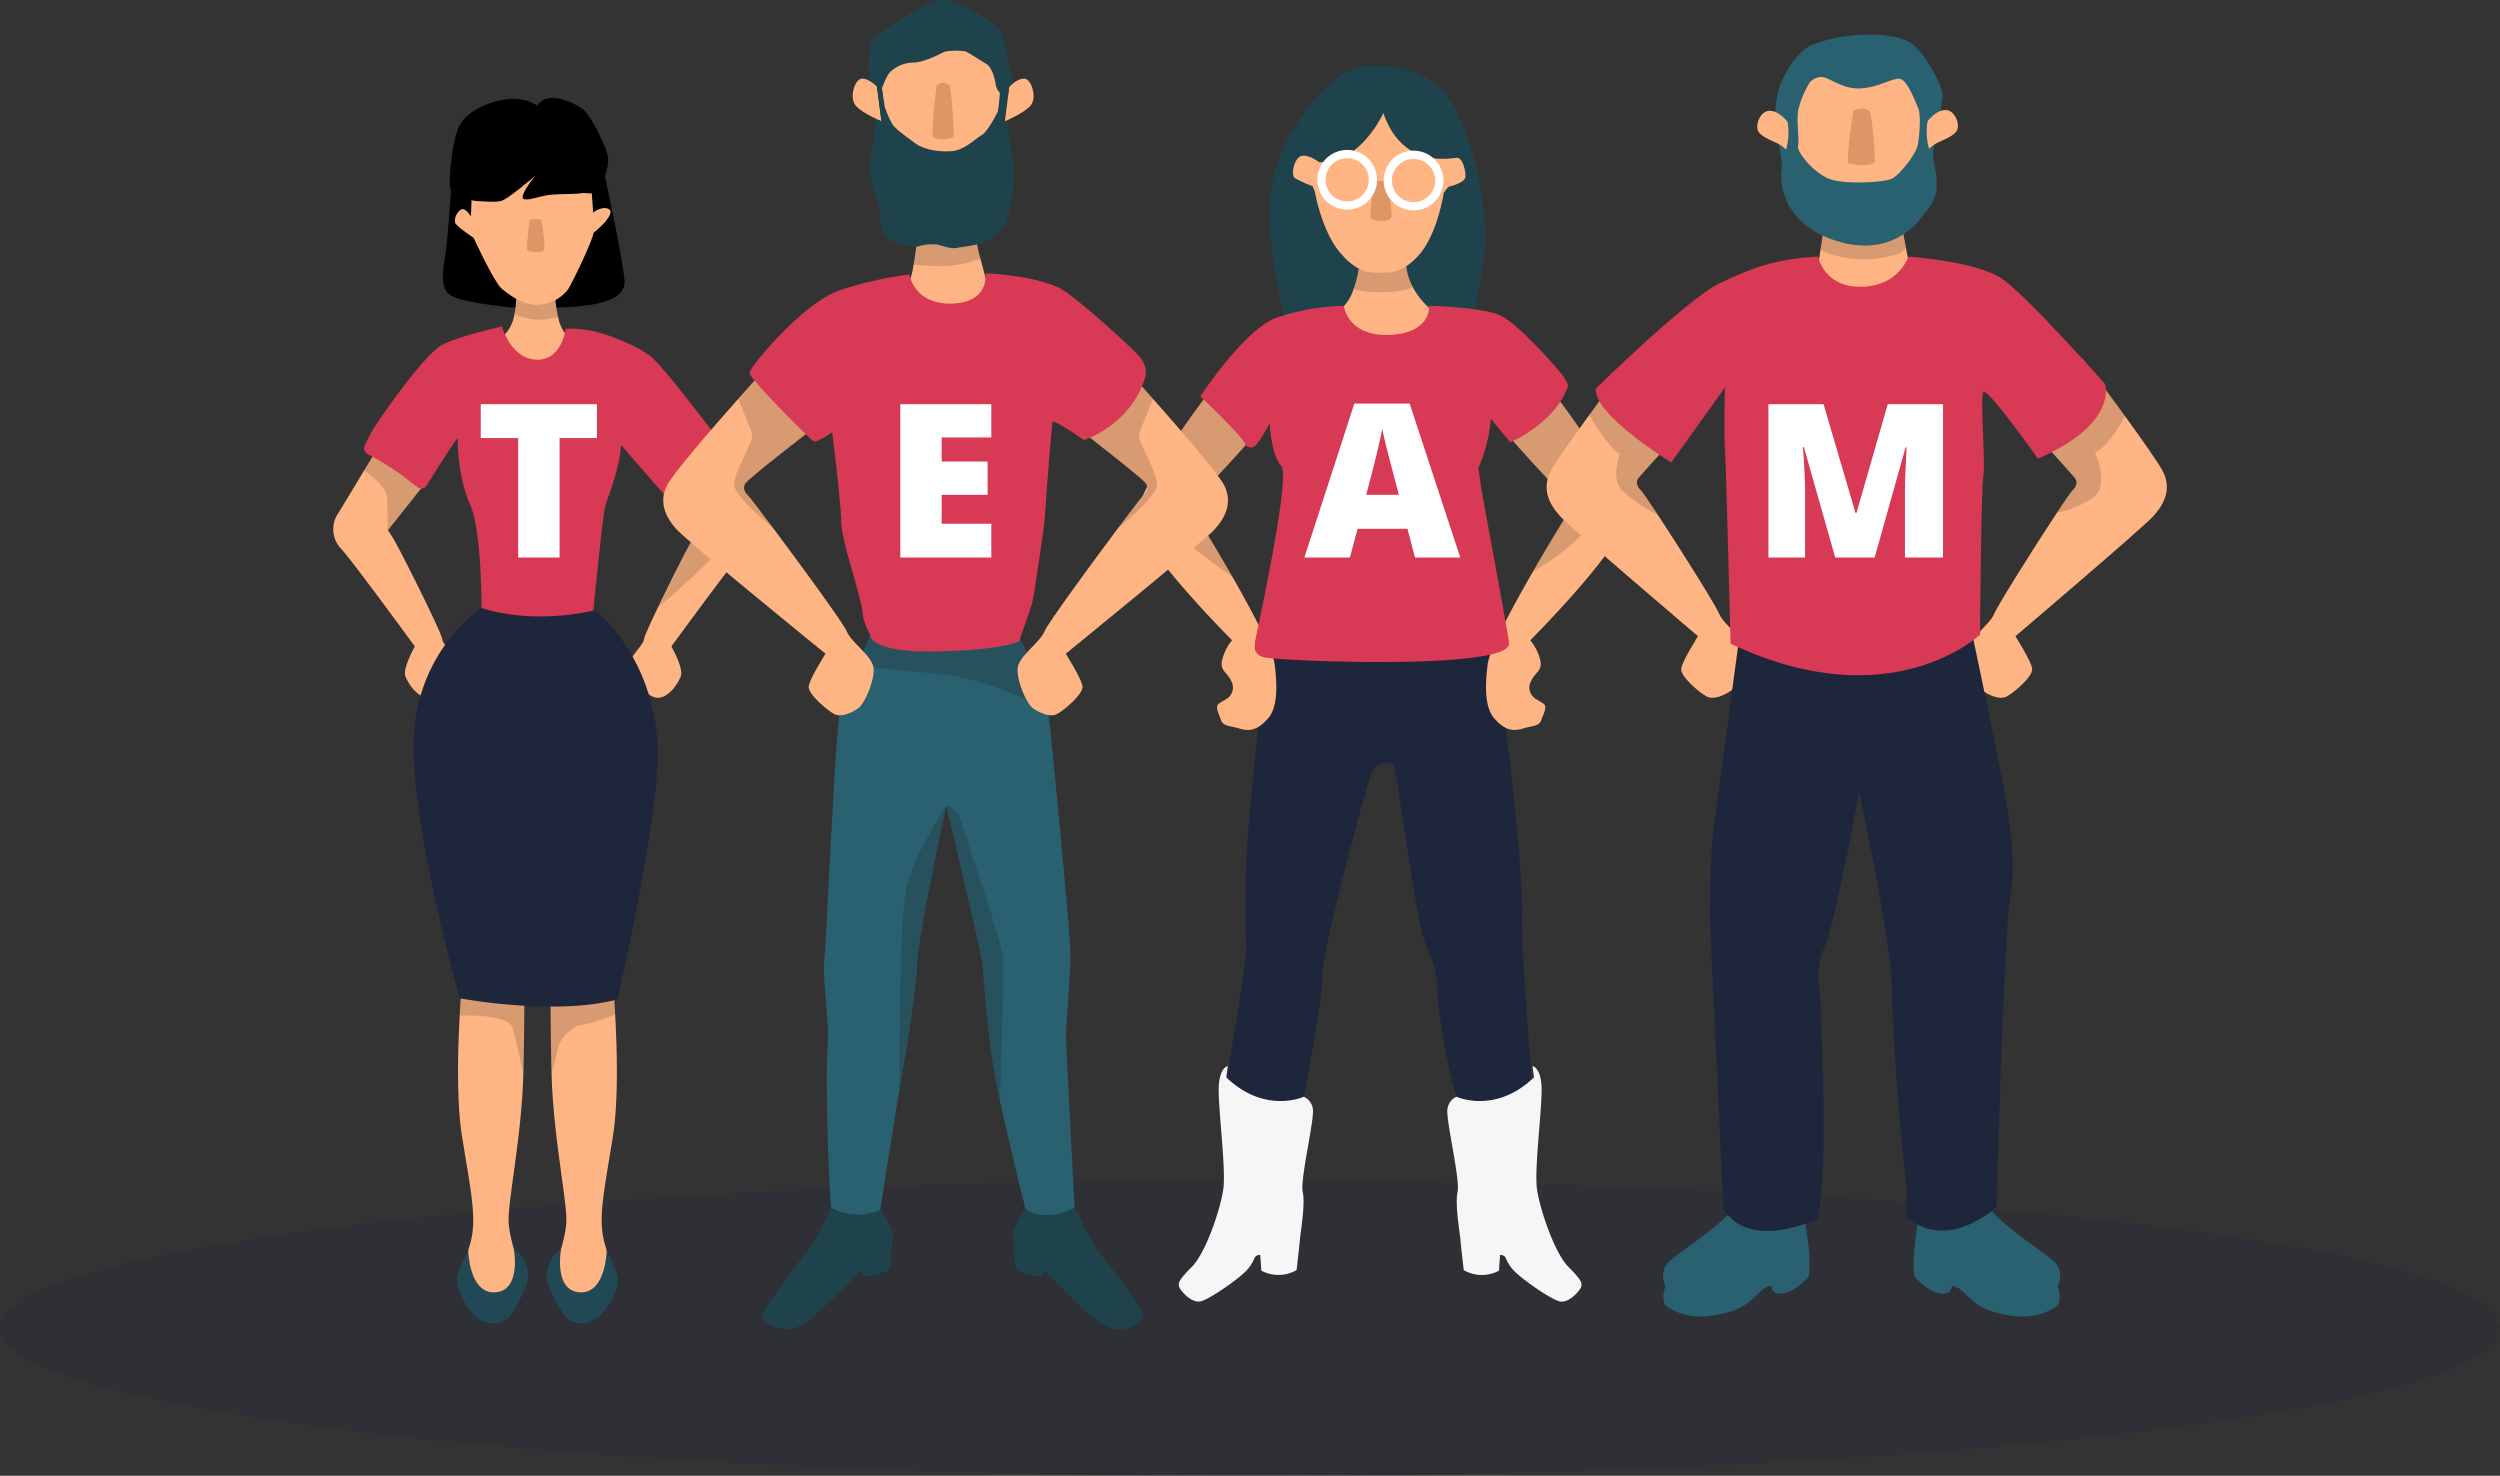 <svg xmlns="http://www.w3.org/2000/svg" width="525" height="309.902" viewBox="0 0 525 309.902"><rect x="0" y="0" width="525" height="309.902" fill="#333333" stroke="none"/><defs><style>.a,.e{fill:#1e263c;}.a{opacity:0.22;}.b{fill:#1e434c;}.c{fill:#ffb583;}.d,.l{fill:#1a1a1a;}.d{opacity:0.17;}.f{fill:#f6f6f6;}.g{fill:#d83954;}.h{fill:#fff;}.i{fill:#dd9666;}.j{fill:#204955;}.k{fill:#2a6171;}.l{opacity:0.23;}</style></defs><g transform="translate(-99 -442.098)"><ellipse class="a" cx="262.5" cy="31" rx="262.5" ry="31" transform="translate(99 690)"/><g transform="translate(-90.5 225.037)"><g transform="translate(428.267 230.874)"><path class="b" d="M377.607,283.05s-5.951-20.047-4.072-32.576S387,225.417,392.954,225.1s15.349.313,19.734,10.024,6.264,21.3,5.638,28.817-4.072,20.046-4.7,22.238-17.227,3.759-17.227,3.759l-11.589-.626Z" transform="translate(-345.288 -225.045)"/><path class="c" d="M386.045,249.11a23.142,23.142,0,0,1-1.249,5.52,9.347,9.347,0,0,1-3.45,4.816l4.072,6.891,9.4.939,4.384-2.505,2.194-5.638a15.18,15.18,0,0,1-4.162-4.97,12.839,12.839,0,0,1-1.476-5.366Z" transform="translate(-339.318 -207.706)"/><path class="d" d="M395.775,254.163A12.839,12.839,0,0,1,394.3,248.8l-9.711.313a23.142,23.142,0,0,1-1.249,5.52,25.883,25.883,0,0,0,11.522,0Z" transform="translate(-337.862 -207.706)"/><path class="c" d="M380.56,247.226s1.408,8.145,5.167,12.686,6.422,4.386,8.456,4.386,4.7.313,8.3-3.759,5.012-11.9,5.169-13l.939-1.253s3.444-.782,3.6-2.036-.626-4.071-1.723-4.071-11.432,2.505-15.5-9.4c0,0-3.6,7.987-10.024,9.866a14.051,14.051,0,0,1-3.444.471s-2.507-1.879-3.915-1.253-2.036,3.915-1.254,4.541a22.8,22.8,0,0,0,3.759,1.723Z" transform="translate(-343.229 -220.857)"/><path class="e" d="M376.67,295.89s-2.483,23.236-3.759,37.588a209.758,209.758,0,0,0-.626,26.31c0,5.012-4.7,31.324-4.7,31.324l9.711,6.578,6.578-3.446s4.386-21.926,4.386-27.877,8.769-38.212,10.024-41.972,4.384-3.444,5.01-2.505,4.7,32.887,6.579,37.273,2.505,6.264,2.505,9.4,2.505,21.3,5.638,26.623l9.711.939,4.7-6.264s-2.505-30.069-2.192-36.647-3.446-48.549-7.2-58.26L412.064,293.7H385.127Z" transform="translate(-349.363 -174.928)"/><path class="f" d="M396.645,352.9s8.143,3.758,16.286-4.072l-.313-2.349s1.567.157,1.88,3.915-1.567,17.541-.939,21.926,3.758,13.468,6.578,16.288,3.053,3.524,2.583,4.463-2.583,3.171-4.346,2.818-7.282-4.228-9.044-5.873a8.414,8.414,0,0,1-2.349-3.289,1.171,1.171,0,0,0-1.175-.586l-.234,3.289a7.578,7.578,0,0,1-7.4-.118s-.587-5.05-.7-6.46-1.175-7.4-.588-9.984-2.583-15.5-2.114-17.5A3.277,3.277,0,0,1,396.645,352.9Z" transform="translate(-329.557 -136.401)"/><path class="f" d="M388.391,352.9s-8.143,3.758-16.288-4.072l.313-2.349s-1.566.157-1.879,3.915,1.566,17.541.939,21.926S367.72,385.784,364.9,388.6s-3.054,3.524-2.583,4.463,2.583,3.171,4.346,2.818,7.282-4.228,9.045-5.873a8.384,8.384,0,0,0,2.348-3.289,1.171,1.171,0,0,1,1.175-.586l.235,3.289a7.578,7.578,0,0,0,7.4-.118s.586-5.05.7-6.46,1.175-7.4.586-9.984,2.585-15.5,2.116-17.5A3.277,3.277,0,0,0,388.391,352.9Z" transform="translate(-353.349 -136.401)"/><path class="c" d="M403.076,273.32S412,283.657,416.7,287.885c0,0,1.408.7,0,2.818-.625.938-3.88,6.212-7.372,12.266-4.387,7.605-9.15,16.44-9.543,19.449-.706,5.4-.471,9.4,1.41,11.512s3.522,2.818,5.872,2.114,3.524-.471,3.995-1.88,1.408-2.818.235-3.522l-1.175-.706a2.8,2.8,0,0,1-1.41-3.524c.939-2.348,2.585-2.348,2.114-4.7a10.4,10.4,0,0,0-2.114-4.23s19.732-19.732,19.968-25.839c.081-2.133-1.811-6.126-4.351-10.442-4.735-8.045-11.717-17.208-12.328-17.513Z" transform="translate(-326.123 -196.835)"/><path class="d" d="M407.788,302.969c.131-.23.263-.457.394-.683,3.339-5.763,6.375-10.679,6.977-11.582,1.408-2.114,0-2.818,0-2.818-4.7-4.228-13.626-14.565-13.626-14.565l8.927-9.631c.611.3,7.593,9.468,12.328,17.513,0,0,.887,8.4-4.59,13.876A43.651,43.651,0,0,1,407.788,302.969Z" transform="translate(-324.581 -196.835)"/><path class="c" d="M382.661,273.32s-8.927,10.337-13.626,14.565c0,0-1.41.7,0,2.818.666,1,4.318,6.922,8.06,13.465,4.185,7.313,8.482,15.4,8.854,18.25.7,5.4.471,9.4-1.41,11.512s-3.522,2.818-5.872,2.114-3.524-.471-3.995-1.88-1.41-2.818-.235-3.522l1.175-.706a2.8,2.8,0,0,0,1.41-3.524c-.939-2.348-2.585-2.348-2.114-4.7a10.4,10.4,0,0,1,2.114-4.23s-19.732-19.732-19.968-25.839c-.1-2.541,2.611-7.726,5.873-12.947,4.581-7.33,10.257-14.734,10.806-15.008Z" transform="translate(-357.052 -196.835)"/><path class="d" d="M374.882,304.168c-3.742-6.543-7.394-12.466-8.06-13.465-1.41-2.114,0-2.818,0-2.818,4.7-4.228,13.626-14.565,13.626-14.565l-8.927-9.631c-.548.273-6.225,7.678-10.806,15.008,0,0-1.642,11.48.377,14.364S374.882,304.168,374.882,304.168Z" transform="translate(-354.839 -196.835)"/><path class="g" d="M394.884,254.183a45.747,45.747,0,0,0-14.357,2.585c-6.7,2.585-15.792,16.444-15.792,16.444s9.332,8.692,9.57,10.337a1.5,1.5,0,0,0,1.675.235c.958-.471,3.351-4.934,3.351-4.934s.239,6.577,2.393,8.927-5.5,36.413-5.5,37.117-.479,2.349,1.675,3.054,39.242,2.349,49.291-.939c0,0,2.393-.7,2.393-1.879s-5.744-31.714-5.982-33.593-.479-3.289-.479-3.289a32.013,32.013,0,0,0,2.633-10.337l4.067,4.934s9.57-3.995,12.2-11.982a10.61,10.61,0,0,0-1.2-2.114c-.718-.939-9.332-11.041-13.4-12.684s-14.6-1.881-14.6-1.881.479,5.873-8.614,6.109C395.574,260.515,394.884,254.183,394.884,254.183Z" transform="translate(-351.444 -203.774)"/><g transform="translate(35.148 70.937)"><path class="h" d="M400.6,298.379l-1.586-6.034H388.557l-1.63,6.034h-9.558l10.5-32.33H399.48l10.638,32.33Zm-3.393-13.171-1.387-5.285q-.483-1.762-1.178-4.559t-.913-4.008q-.2,1.124-.782,3.7t-2.588,10.152Z" transform="translate(-377.369 -266.049)"/></g><path class="i" d="M386.016,239.4s-.849,7.271-.566,7.46a4.538,4.538,0,0,0,3.718.362.972.972,0,0,0,.652-1.029c-.149-1.633-.343-5.692-.782-6.792A3.107,3.107,0,0,0,386.016,239.4Z" transform="translate(-336.364 -214.844)"/><path class="h" d="M385.213,247.8a6.268,6.268,0,1,1,6.268-6.268A6.274,6.274,0,0,1,385.213,247.8Zm0-10.806a4.538,4.538,0,1,0,4.538,4.538A4.544,4.544,0,0,0,385.213,236.991Z" transform="translate(-341.071 -217.588)"/><path class="h" d="M393.271,247.888a6.269,6.269,0,1,1,6.268-6.268A6.274,6.274,0,0,1,393.271,247.888Zm0-10.807a4.539,4.539,0,1,0,4.538,4.54A4.544,4.544,0,0,0,393.271,237.081Z" transform="translate(-335.188 -217.522)"/></g><g transform="translate(259.5 237.631)"><path d="M274.741,243.345s-.856,11.96-1.19,15-1.917,8.4.848,10.134,15.413,3.085,18.715,2.721,18.547.6,17.821-6-4.436-22.708-4.611-24.594-6.119-7.013-6.119-7.013l-11.686-2.024-7.605,2.574Z" transform="translate(-249.793 -227.04)"/><path class="c" d="M280.767,261.977a8.1,8.1,0,0,0,2.107-4.377,18.907,18.907,0,0,0,.242-5.725l3.289.939,4.934.235a28.528,28.528,0,0,0,.737,5.282,7.939,7.939,0,0,0,2.081,4.114l-.234,5.873-9.162,3.524-5.168-6.577Z" transform="translate(-244.831 -212.216)"/><path class="d" d="M290.692,258.331a28.528,28.528,0,0,1-.737-5.282l-4.934-.235-3.289-.939a18.907,18.907,0,0,1-.242,5.725,11.855,11.855,0,0,0,8.378.732Z" transform="translate(-243.447 -212.216)"/><path class="c" d="M277.8,245.018l-.166,5.166s-1.114-1.917-2.067-1.477a2.862,2.862,0,0,0-1.266,2.78c.213.711,3.893,3.181,3.893,3.181s4.392,9.543,6,10.771,3.666,2.939,6.711,3.271a8.3,8.3,0,0,0,7.159-3.294c.991-1.612,5.022-9.944,5.318-11.814a21.513,21.513,0,0,0,2.424-2.272c.491-.69,1.953-2.287.561-2.8s-3.083.841-3.083.841-.3-5.181-.516-5.894-3.316-6.453-3.316-6.453l-5.552-2.765-8.922-.289Z" transform="translate(-248.731 -225.288)"/><path d="M291.993,230.557a9.84,9.84,0,0,0-6.065-1.37c-3.538.355-9.006,2.294-10.544,6.24s-2.031,11.92-1.585,12.639a9.666,9.666,0,0,0,5.325,2.524c1.879.061,3.984.363,5.408-.061s6.984-5.18,6.984-5.18-3.675,4.581-2.273,4.861,3.553-.825,6.143-.976,4.7-.083,5.885-.28,2.657.605,3.559-1.061a10.674,10.674,0,0,0,2.076-6.043c.061-1.879-3.7-9.287-5.3-10.513S294.221,227.1,291.993,230.557Z" transform="translate(-249.177 -228.951)"/><path class="c" d="M268.773,271.854l-2.806,4.652c-2.04,3.375-4.588,7.591-5.467,9.012a5.937,5.937,0,0,0,.541,7.323c1.787,1.744,15.58,20.611,15.58,20.611s-2.6,4.564-1.986,6.244,2.794,4.858,5.164,4.517,5.443-4.88,5.766-6.508-3.053-4.4-3.211-5.822c-.1-.91-3.7-8.371-6.678-14.264-1.673-3.313-3.147-6.128-3.692-7-1.514-2.436-1.1-1.471-1.1-1.471l8.589-10.826-4.533-3.508-4.95-3.83Z" transform="translate(-259.5 -198.27)"/><path class="d" d="M268.16,289.144l8.589-10.826-4.533-3.508-4.95-3.83-1.223.875-2.806,4.652s4.562,3.086,4.778,5.465S268.16,289.144,268.16,289.144Z" transform="translate(-256.771 -198.27)"/><path class="c" d="M312.167,271.854s6.725,11.16,8.273,13.664a5.937,5.937,0,0,1-.543,7.323c-1.787,1.744-15.581,20.611-15.581,20.611s2.6,4.564,1.988,6.244-2.794,4.858-5.166,4.517-5.441-4.88-5.766-6.508,3.055-4.4,3.213-5.822c.1-.91,3.706-8.38,6.681-14.274,1.671-3.308,3.143-6.119,3.688-6.994,1.514-2.436,1.1-1.471,1.1-1.471l-8.588-10.826,5.752-4.453,3.728-2.886Z" transform="translate(-233.329 -198.27)"/><path class="d" d="M304.635,272.647l-5.752,4.453,8.588,10.826s.419-.965-1.1,1.471c-.545.875-5.823,11.406-7.493,14.714,0,0,14.12-11.928,14.337-14.491S304.635,272.647,304.635,272.647Z" transform="translate(-230.75 -197.052)"/><path class="g" d="M292.185,256.691s-8.572,1.886-12.44,3.792-14.074,16.606-15.136,18.7c-.45.889-.881,1.744-1.213,2.4a1.454,1.454,0,0,0,.6,1.934,63.03,63.03,0,0,1,7.574,4.668c.538.481,1.9,1.517,2.906,2.265a1.318,1.318,0,0,0,1.912-.367c1.742-2.822,5.943-9.567,6.519-9.908,0,0-.187,7.754,2.543,13.785s2.436,24.365,2.436,24.365l12.7,4.456,10.6-4.6s2.126-21.764,2.711-23.85,3-7.6,3.284-12.761l10.768,12.354,11.3-11.387s-12.28-16.432-15.423-19.191-10.522-5.515-13.793-5.929a19.679,19.679,0,0,0-4.457-.242s-.841,6.776-6.235,6.482S292.185,256.691,292.185,256.691Z" transform="translate(-256.771 -208.7)"/><path class="c" d="M275.549,336.547s-.306,3.247-.562,7.922c-.4,7.275-.683,18,.481,25.317,1.913,12.011,3.214,17.407,1.7,22.663a14.583,14.583,0,0,0-.121,8.776l4.491,4.3,3.175-.784,3.439-6.1s-2.8-6.725-2.9-11.121,2.777-18.051,3.1-30.893.149-21.945.149-21.945Z" transform="translate(-248.449 -151.768)"/><path class="d" d="M288.2,356.625c.324-12.842.149-21.945.149-21.945L275.4,336.547s-.306,3.247-.562,7.922c0,0,10.224-.441,11.089,2.586S288.2,356.625,288.2,356.625Z" transform="translate(-248.302 -151.768)"/><path class="j" d="M276.865,369.008s-2.341,4.434-2.336,6c.009,2.979,2.348,6.389,4.147,8.046a5.511,5.511,0,0,0,5.929.607c1.446-.713,4.581-6.986,4.823-8.7a6.846,6.846,0,0,0-2.983-6.264s1.605,8.705-3.9,9.058S276.865,369.008,276.865,369.008Z" transform="translate(-248.529 -126.934)"/><path class="c" d="M298.877,336.547s.3,3.145.55,7.7c.407,7.276.708,18.149-.469,25.537-1.913,12.011-3.214,17.407-1.7,22.663a14.584,14.584,0,0,1,.121,8.776l-4.491,4.3-3.175-.784-3.439-6.1s2.8-6.725,2.9-11.121-2.777-18.051-3.1-30.893-.149-21.945-.149-21.945Z" transform="translate(-240.243 -151.768)"/><path class="d" d="M286.075,356.625c-.324-12.842-.149-21.945-.149-21.945l12.951,1.867s.3,3.145.55,7.7c0,0-4.825,1.941-6.92,2.157s-4.688,2.811-5.121,4.974S286.075,356.625,286.075,356.625Z" transform="translate(-240.243 -151.768)"/><path class="j" d="M298,369.008s2.341,4.434,2.336,6c-.009,2.979-2.348,6.389-4.147,8.046a5.511,5.511,0,0,1-5.929.607c-1.446-.713-4.581-6.986-4.822-8.7a6.841,6.841,0,0,1,2.981-6.264s-1.605,8.705,3.9,9.058S298,369.008,298,369.008Z" transform="translate(-240.598 -126.934)"/><path class="e" d="M283.383,290.847A35.641,35.641,0,0,0,269.289,318.1c-.706,18.324,9.631,54.736,9.631,54.736s19.968,3.759,33.123.235c0,0,8.693-37.821,8.458-51.917s-6.813-24.431-13.155-29.834C307.345,291.316,295.128,294.6,283.383,290.847Z" transform="translate(-252.379 -183.766)"/><g transform="translate(30.952 64.312)"><path class="h" d="M293.954,298.324h-8.7V273.239h-7.861v-7.114h24.4v7.114h-7.839Z" transform="translate(-277.391 -266.125)"/></g><path class="i" d="M283.523,243.95s-.7,6.029-.469,6.186a3.759,3.759,0,0,0,3.083.3.81.81,0,0,0,.541-.856,36.956,36.956,0,0,0-.649-5.631A2.579,2.579,0,0,0,283.523,243.95Z" transform="translate(-242.34 -218.23)"/></g><g transform="translate(514.281 224.32)"><path class="c" d="M482.047,260.614s4.512,5.984,8.906,12.025c3.709,5.1,7.332,10.24,8.086,11.852,1.643,3.524.234,6.578-2.116,9.162s-28.971,25.22-28.971,25.22,3.289,5.168,3.522,6.813-3.993,5.167-5.4,5.872-3.524-.234-4.932-1.175-3.524-5.872-3.289-8.456,4.7-5.4,5.638-7.752c.7-1.747,8.569-14.26,13.212-21.284,1.6-2.417,2.815-4.185,3.226-4.64,0,0,1.605-1.311.431-2.721S468.5,272.407,468.5,272.407l5.56-10.619Z" transform="translate(-369.497 -192.525)"/><path class="d" d="M472.2,292.891c1.6-2.417,2.815-4.185,3.226-4.64,0,0,1.605-1.311.431-2.721S464,272.407,464,272.407l5.56-10.619,7.987-1.175s4.512,5.984,8.906,12.025c0,0-3.131,6.231-6.3,7.673,0,0,3.46,7.209-.865,9.8S472.2,292.891,472.2,292.891Z" transform="translate(-364.996 -192.525)"/><path class="c" d="M424.475,260.614s-4.417,5.86-8.766,11.835c-3.758,5.161-7.463,10.409-8.224,12.043-1.645,3.524-.235,6.578,2.114,9.162s28.972,25.22,28.972,25.22-3.289,5.168-3.524,6.813,3.993,5.167,5.4,5.872,3.524-.234,4.934-1.175,3.524-5.872,3.289-8.456-4.7-5.4-5.638-7.752c-.682-1.7-8.183-13.646-12.863-20.751-1.77-2.688-3.137-4.685-3.576-5.173,0,0-1.607-1.311-.432-2.721s11.861-13.122,11.861-13.122l-5.562-10.619Z" transform="translate(-406.772 -192.525)"/><path class="d" d="M426.4,293.424c-1.77-2.688-3.137-4.685-3.576-5.173,0,0-1.607-1.311-.432-2.721s11.861-13.122,11.861-13.122l-5.562-10.619-7.987-1.175s-4.417,5.86-8.766,11.835c0,0,4.143,7,6.451,8.152,0,0-2.019,5.19.576,7.785A35.453,35.453,0,0,0,426.4,293.424Z" transform="translate(-403.001 -192.525)"/><path class="k" d="M452.42,365.777s-1.8,9.788-.784,12.529c0,0,2.976,3.446,5.8,3.446s.939-2.507,3.131-1.253,2.976,3.915,8.458,5.323c4.258,1.1,7.517.941,10.335-.313s2.507-1.643,2.662-3.053a5.361,5.361,0,0,0-.469-2.271,4.328,4.328,0,0,0-1.253-5.638c-3.133-2.505-11.276-7.83-13.157-10.961C467.141,363.585,453.673,364.211,452.42,365.777Z" transform="translate(-374.248 -117.356)"/><path class="k" d="M450.595,365.777s1.8,9.788.784,12.529c0,0-2.976,3.446-5.8,3.446s-.939-2.507-3.131-1.253-2.976,3.915-8.456,5.323c-4.259,1.1-7.519.941-10.337-.313s-2.507-1.643-2.662-3.053a5.389,5.389,0,0,1,.469-2.271,4.327,4.327,0,0,1,1.254-5.638c3.131-2.505,11.276-7.83,13.155-10.961C435.874,363.585,449.342,364.211,450.595,365.777Z" transform="translate(-396.454 -117.356)"/><path class="e" d="M481.425,293.336s6.577,31.009,7.517,37.273,1.879,12.216.626,20.047-2.818,64.211-2.818,64.211-10.337,9.709-19.108,1.879a34.65,34.65,0,0,0,0-8.456c-.626-3.446-2.818-29.758-2.818-39.154s-6.891-41.345-6.891-41.345-5.012,27.249-7.2,32.261-.941,8.771-.941,11.276,1.881,36.02-.626,46.044c0,0-14.408,6.891-19.732-2.192,0,0-2.82-58.573-2.82-61.393s0-13.468.941-20.046,5.323-39.467,5.323-39.467Z" transform="translate(-392.29 -168.638)"/><path class="c" d="M439.737,252.818l.5-3.264.751-4.88,16.288-.313.906,4.832.974,5.191-6.891,8.144-6.891-.313Z" transform="translate(-382.707 -204.39)"/><path class="d" d="M457.971,249.193l-.9-4.832-16.288.313-.751,4.88s6.584,3.986,16.677.813Z" transform="translate(-382.495 -204.39)"/><path class="k" d="M434.488,240.242s-.156-5.482,1.254-8.771,3.758-6.891,6.733-8.143a34.573,34.573,0,0,1,10.492-2.036c3.133-.157,7.987.156,10.494,2.036s6.264,8.614,6.264,10.648a40.073,40.073,0,0,1-1.253,6.735l-1.567,3.446-26.781.626Z" transform="translate(-386.543 -221.256)"/><path class="k" d="M434.848,236.5s1.1,5.168.784,6.735-.471,10.648,10.806,14.565,17.072-2.82,18.167-4.23,3.6-3.758,3.6-7.046-.784-5.169-.784-6.422,1.1-6.577,1.1-6.577v-1.879l-2.507-1.254-29.286-.156Z" transform="translate(-386.276 -214.699)"/><path class="c" d="M438.709,232.859s-1.723-2.348-3.758-2.348-3.133,3.131-2.349,4.384,3.6,2.194,4.384,2.662a8.312,8.312,0,0,1,1.41,1.1A13.1,13.1,0,0,0,438.709,232.859Z" transform="translate(-388.101 -214.501)"/><path class="c" d="M453.114,232.769s1.723-2.349,3.759-2.349,3.131,3.133,2.349,4.386-3.6,2.192-4.385,2.662a8.253,8.253,0,0,0-1.41,1.1A13.094,13.094,0,0,1,453.114,232.769Z" transform="translate(-373.099 -214.567)"/><path class="c" d="M439.523,228.024a18.121,18.121,0,0,0-2.192,5.638c-.313,2.505.313,5.951,0,7.2s3.444,5.951,6.891,7.048,11.276.626,12.842-.157,5.168-5.168,5.481-7.359.628-6.109,0-7.519-2.034-5.168-3.444-5.951-4.541,1.723-8.771,1.881-6.733-2.82-8.614-2.349S439.523,228.024,439.523,228.024Z" transform="translate(-384.529 -217.496)"/><path class="g" d="M478.392,248.208s14.331.941,19.734,4.7S519.71,274.99,519.71,274.99s2.822,8.327-14.117,15.641c0,0-10.755-15.172-11.461-14s.471,14.565,0,17.618-.7,33.358-.7,33.358-18.793,17.854-52.386,1.88c0,0-.939-38.057-1.175-40.877s0-12.92,0-12.92L428.6,291.439s-16.283-9.927-15.845-15.51c0,0,19.129-18.795,25.941-22.084s11.825-5.168,20.751-5.638c0,0,1.137,6.469,9.072,6.344S478.392,248.208,478.392,248.208Z" transform="translate(-402.414 -201.582)"/><g transform="translate(46.586 77.623)"><path class="h" d="M447.729,298.324l-6.584-23.191h-.2q.462,5.924.462,9.205v13.985H433.7v-32.2h11.584L452,288.987h.178l6.583-22.862h11.607v32.2h-7.994V284.207c0-.733.012-1.55.035-2.444s.121-3.09.3-6.584h-.2l-6.5,23.146Z" transform="translate(-433.7 -266.125)"/></g><path class="i" d="M444.465,230.8s-1.692,10.728-.9,10.963,3.782.782,5.474-.235c0,0-.3-7.987-1.1-10.728A2.916,2.916,0,0,0,444.465,230.8Z" transform="translate(-380.065 -214.699)"/></g><g transform="translate(328.787 217.061)"><g transform="translate(0 48.107)"><path class="b" d="M326,363.928s-3.524,7.752-4.932,9.162a136.656,136.656,0,0,0-9.4,12.92c-.471,1.175,1.41,3.289,4.934,3.524s7.752-4.7,9.866-6.577,5.872-5.873,5.872-5.873.235,1.41.941,1.41,5.168-.939,5.168-2.114.471-4.934.471-6.577-2.349-5.873-3.995-6.579Z" transform="translate(-290.755 -158.469)"/><path class="b" d="M354.938,363.928s3.524,7.752,4.934,9.162a136.636,136.636,0,0,1,9.4,12.92c.471,1.175-1.408,3.289-4.932,3.524s-7.752-4.7-9.866-6.577-5.873-5.873-5.873-5.873-.235,1.41-.939,1.41-5.169-.939-5.169-2.114-.469-4.934-.469-6.577,2.349-5.873,3.993-6.579Z" transform="translate(-268.549 -158.469)"/><path class="k" d="M328.777,294.5s-1.351,3.114-2.82,6.666-3.053,7.548-3.524,9.309c-.939,3.524-2.818,47.219-3.289,52.151s1.175,13.625.706,18.089,0,25.841.7,34.064a11.291,11.291,0,0,0,10.337.469s2.818-18.323,3.993-24.9,3.524-20.674,3.759-26.78,6.109-33.124,6.109-33.124,7.046,29.6,7.517,32.889.939,16.444,3.758,29.13,5.4,22.786,5.4,22.786,4.327,2.82,10.268-.469c0,0-1.811-33.829-1.811-36.178s.939-12.216.939-16.914-4.228-47.452-4.7-51.916-6.811-16.21-6.811-16.21Z" transform="translate(-285.309 -209.321)"/><path class="l" d="M345.184,376.9c-2.818-12.686-3.289-25.841-3.758-29.13s-7.517-32.889-7.517-32.889,2.175-.083,3.327,3.955,8.655,25.085,8.654,28.832S345.184,376.9,345.184,376.9Z" transform="translate(-274.468 -193.758)"/><path class="l" d="M363.217,309.772c-.469-4.463-6.811-16.21-6.811-16.21l-30.54.939s-1.351,3.114-2.82,6.666c0,0,10.351.759,19.264,1.858s20.454,6.981,20.454,6.981" transform="translate(-282.398 -209.321)"/><path class="c" d="M319.526,262.738s-1.77,1.958-4.24,4.747c-5.323,6.008-13.9,15.868-15.023,18.274-1.643,3.524-.235,6.577,2.114,9.162S333.62,321,333.62,321s-3.289,5.168-3.524,6.813,3.995,5.168,5.4,5.872,3.522-.234,4.932-1.175,3.524-5.872,3.289-8.456-4.7-5.4-5.638-7.752c-.647-1.619-9.47-13.7-15.423-21.642-2.687-3.585-4.787-6.327-5.287-6.88,0,0-1.607-1.311-.432-2.721s14.565-11.747,14.565-11.747l-3.993-9.4Z" transform="translate(-299.55 -231.823)"/><path class="d" d="M316.376,294.657c-2.687-3.585-4.787-6.327-5.287-6.88,0,0-1.607-1.311-.432-2.721s14.565-11.747,14.565-11.747l-3.993-9.4-7.987-1.175s-1.77,1.958-4.24,4.747c0,0,2.342,5.8,2.919,7.24s-4.036,8.361-3.747,10.956S316.376,294.657,316.376,294.657Z" transform="translate(-293.266 -231.823)"/><path class="c" d="M366.768,262.738s1.77,1.958,4.24,4.747c5.323,6.008,13.9,15.868,15.022,18.274,1.645,3.524.235,6.577-2.114,9.162S352.672,321,352.672,321s3.289,5.168,3.524,6.813-3.993,5.168-5.4,5.872-3.524-.234-4.934-1.175-3.522-5.872-3.289-8.456,4.7-5.4,5.638-7.752c.649-1.619,9.472-13.7,15.423-21.642,2.687-3.585,4.789-6.327,5.289-6.88,0,0,1.605-1.311.431-2.721s-14.565-11.747-14.565-11.747l3.995-9.4Z" transform="translate(-268.158 -231.823)"/><path class="d" d="M358.47,294.657c2.687-3.585,4.789-6.327,5.289-6.88,0,0,1.605-1.311.431-2.721s-14.565-11.747-14.565-11.747l3.995-9.4,7.987-1.175s1.77,1.958,4.24,4.747c0,0-2.342,5.8-2.92,7.24s4.038,8.361,3.749,10.956S358.47,294.657,358.47,294.657Z" transform="translate(-262.996 -231.823)"/><path class="c" d="M331.37,246.653s-.241,2.794-.765,5.683a18.878,18.878,0,0,1-1.585,5.358l2.585,5.167,6.577,1.175,8.692-4.932s-1.237-4.154-2.194-7.906a32.636,32.636,0,0,1-1.1-5.484C343.586,243.365,331.37,246.653,331.37,246.653Z" transform="translate(-278.037 -244.868)"/><path class="d" d="M344.012,251.2a32.636,32.636,0,0,1-1.1-5.484c0-2.349-12.216.939-12.216.939s-.241,2.794-.765,5.683c0,0,8.183,1.121,12.8-.9Z" transform="translate(-277.368 -244.868)"/><path class="g" d="M343.6,250.48a76.338,76.338,0,0,0-14.565,3.289c-7.752,2.585-19.027,16.21-19.027,17.383s12.684,13.861,13.39,14.331,3.993-1.881,3.993-1.881,1.879,15.035,1.879,18.795,4.228,15.973,4.463,18.793a11.532,11.532,0,0,0,1.645,4.932s-.471,3.759,13.626,3.524,17.618-2.114,17.618-2.114,2.585-7.282,2.818-8.223,2.585-16.679,2.585-17.383,1.41-19.732,1.645-20.438,6.578,3.759,6.578,3.759,9.9-3.053,12.935-13.39a4.812,4.812,0,0,0-.955-3.759c-1.41-1.879-13.861-13.155-17.15-14.8s-9.631-2.818-15.5-3.053c0,0,.939,6.109-7.048,6.344S343.6,250.48,343.6,250.48Z" transform="translate(-291.914 -240.943)"/><g transform="translate(49.772 36.775)"><path class="h" d="M347.437,298.324H328.32v-32.2h19.117v6.982H337.02v5.065h9.646v6.981H337.02v6.079h10.416Z" transform="translate(-328.32 -266.125)"/></g><path class="l" d="M338.074,314.881s-6.981,10.3-8.458,17.506-1.41,42.4-1.41,42.4c1.175-6.579,3.524-20.674,3.759-26.78s6.109-33.124,6.109-33.124" transform="translate(-278.632 -193.758)"/></g><g transform="translate(39.777)"><path class="c" d="M327.641,228.27s-1.879-1.879-3.289-1.644-2.583,3.993-1.175,5.638,5.4,3.289,5.4,3.289Z" transform="translate(-322.543 -210.092)"/><path class="c" d="M341.95,228.27s1.881-1.879,3.291-1.644,2.583,3.993,1.173,5.638-5.4,3.289-5.4,3.289Z" transform="translate(-309.061 -210.092)"/><path class="c" d="M325.762,227.294l1.644,14.8,6.578,6.813,10.336.7,6.578-8.457.94-12.216-5.4-7.282-10.571-.47Z" transform="translate(-320.193 -214.049)"/><path class="b" d="M324.579,233.83s-.471-6.344.7-8.223,8.693-6.109,11.276-7.517,3.995-1.41,7.752.234,6.813,3.759,7.752,5.169,1.645,5.638,1.645,6.577a28.558,28.558,0,0,0,1.175,4.434l-.87.734-.275,1.733-1.469-.206a3.3,3.3,0,0,1-1.145-2.173c-.206-1.5-.969-3.583-1.967-4.14s-3.612-2.291-4.287-2.585a13.275,13.275,0,0,0-4.316.029c-.618.176-4.112,2.261-6.783,2.32a7,7,0,0,0-4.787,2c-.675.586-1.732,3.436-1.732,3.436v.734l-.912-.147-.118-1S325.225,233.976,324.579,233.83Z" transform="translate(-321.124 -217.061)"/><path class="b" d="M325.543,234.381s.313,3.6-.157,4.621a22.987,22.987,0,0,0-.7,6.733c.078,2.114,1.957,6.422,2.036,8.38s.7,4.932,1.8,5.559,4.619,1.88,6.107,1.488a9.718,9.718,0,0,1,4.15-.391c1.253.235,2.82,1.017,4.386.626s7.83-.313,9.944-5.325,1.8-12.371,1.332-14.487-.939-6.813-.939-6.813l-.784.315.862-6.109-.391-.939-1.254.156a38.33,38.33,0,0,1-.469,4.621c-.235.469-2.114,4.228-3.368,4.934s-3.6,3.131-6.185,3.367-5.951-.235-7.91-1.723-4.072-2.9-4.777-4.072a24.116,24.116,0,0,1-1.488-3.444l-.616-3.9-1.029-.412.941,7.283Z" transform="translate(-320.991 -209.39)"/><path class="i" d="M333.1,227.667s-1.332,10.729-.706,10.963,2.976.784,4.308-.234c0,0-.235-7.987-.862-10.729A1.93,1.93,0,0,0,333.1,227.667Z" transform="translate(-315.472 -209.724)"/></g></g></g></g></svg>